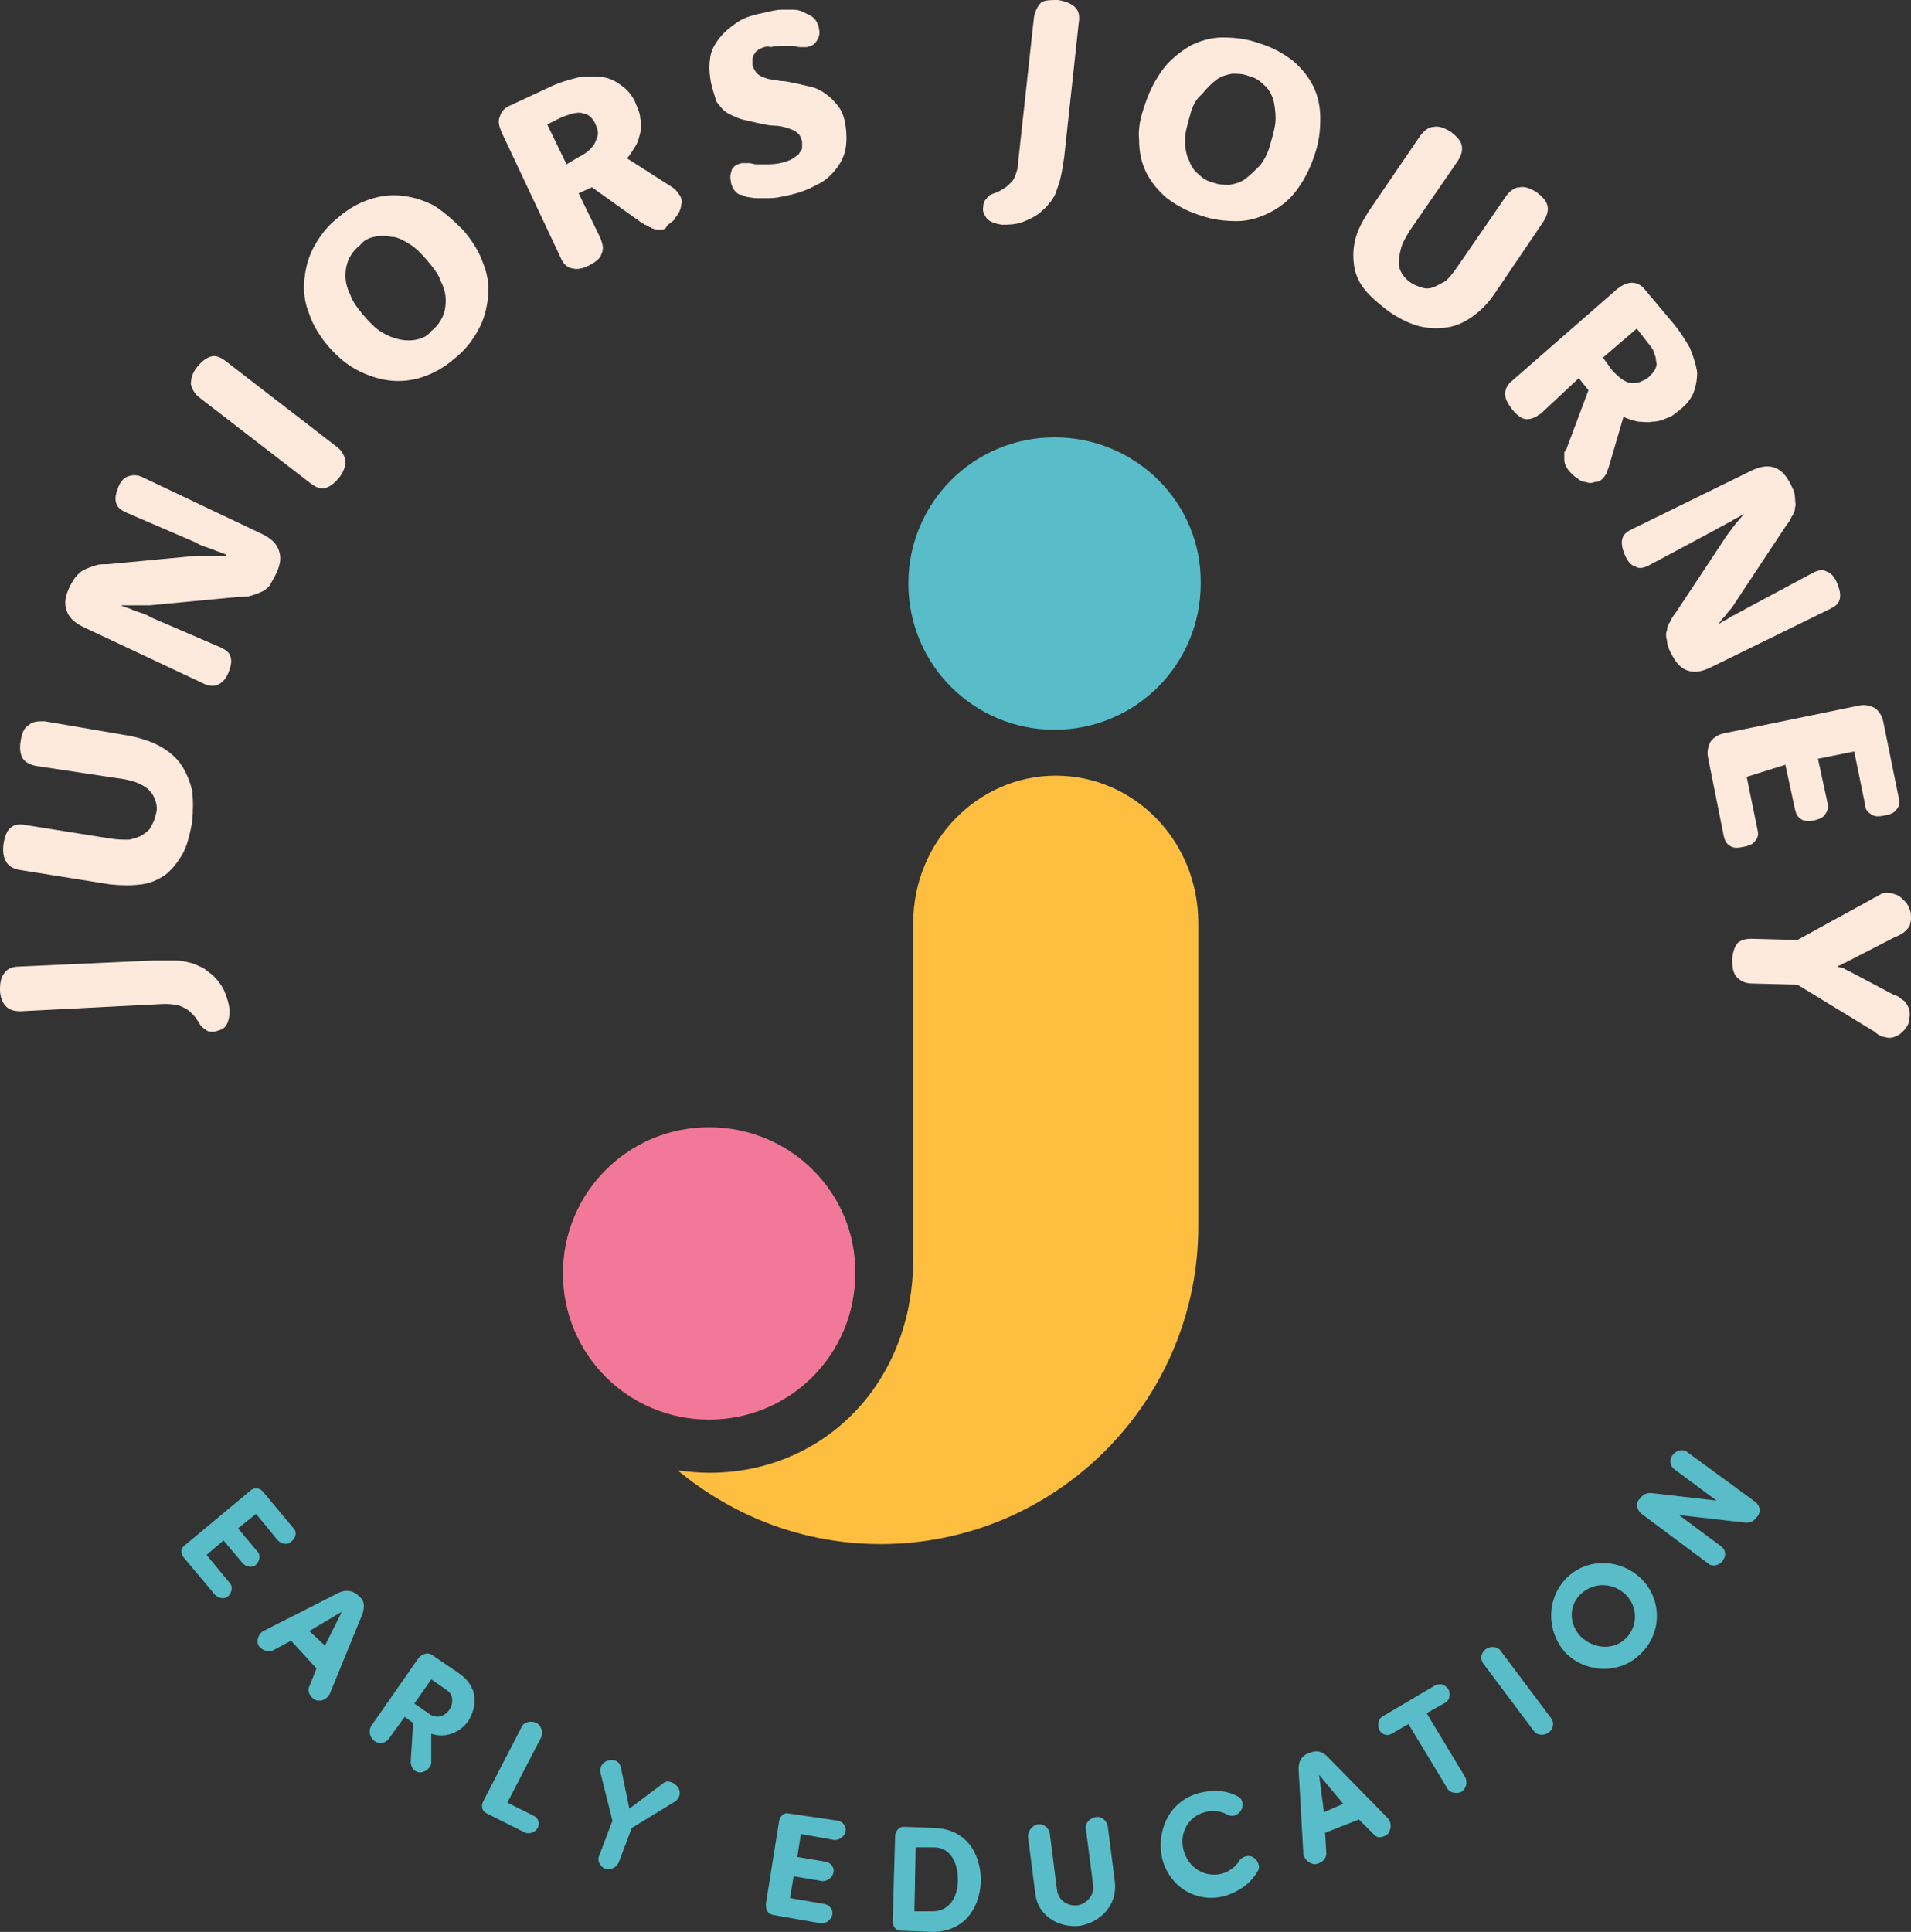<svg version="1.1" id="Layer_1" xmlns="http://www.w3.org/2000/svg" x="0" y="0" viewBox="0 0 158.2 159.9" xml:space="preserve"><rect x="0" y="0" width="158.2" height="159.9" fill="#333333" stroke="none"/><style>.st1{fill:#58bdc8}</style><path d="M1.7 83.7c-.5 0-.9-.1-1.2-.4-.3-.3-.5-.8-.5-1.4 0-.6.1-1.1.4-1.4.2-.3.6-.5 1.2-.5l11.1-.5h1.8c.5 0 .9.1 1.3.2s.7.3 1 .4c.3.2.5.4.8.6.4.4.8.9 1 1.4.2.5.4 1.1.4 1.6s-.1.9-.3 1.2c-.2.3-.6.4-1 .5-.3 0-.5 0-.7-.2-.2-.1-.4-.3-.5-.5-.2-.3-.3-.5-.5-.7-.2-.2-.4-.4-.6-.5-.2-.1-.5-.3-.8-.3-.3-.1-.7-.1-1.1-.1l-11.8.6zM1.6 72c-.5-.1-.9-.3-1.1-.7-.2-.3-.3-.8-.2-1.5.1-.6.3-1.1.6-1.3.3-.3.8-.3 1.3-.2l6.9 1.1c.6.1 1.1.1 1.6.1.4-.1.8-.2 1.1-.4.3-.2.6-.4.7-.7.2-.3.3-.6.4-1 .1-.3.1-.7 0-1-.1-.3-.2-.6-.4-.8-.2-.3-.5-.5-.9-.7-.4-.2-.8-.3-1.3-.4L3 63.4c-.5-.1-.9-.3-1.1-.6-.2-.3-.3-.8-.2-1.4.1-.7.3-1.2.7-1.4.3-.3.8-.3 1.3-.3l7 1.2c1 .2 1.9.5 2.6.9.7.4 1.3.9 1.7 1.5.4.6.7 1.3.9 2.1.1.8.1 1.7 0 2.7-.2 1-.4 1.9-.8 2.6-.4.7-.9 1.3-1.4 1.7-.6.4-1.2.7-2 .8-.8.1-1.6.1-2.6 0L1.6 72zm5.3-20.1c-.8-.4-1.2-.8-1.4-1.4-.2-.6-.1-1.2.3-2 .2-.4.4-.7.6-.9.2-.2.4-.4.7-.5.2-.1.5-.2.8-.3.3-.1.6-.1 1-.1l7.4-.7h2.4v-.1c-.2-.1-.5-.2-.8-.3-.2-.1-.5-.2-.8-.3-.3-.1-.6-.2-.9-.4l-5.8-2.5c-.4-.2-.7-.4-.8-.8-.1-.4 0-.8.2-1.3s.5-.8.9-.9c.3-.1.7-.1 1.1.1l9.9 4.7c.8.4 1.2.8 1.4 1.4.2.6.1 1.2-.3 2-.2.4-.4.7-.5.9-.2.2-.4.4-.7.5-.2.1-.5.2-.8.3-.3.1-.6.1-1 .1l-7.4.7H10c.2.1.5.2.8.3.2.1.5.2.8.3.3.1.6.2.9.4l5.8 2.5c.4.2.7.4.8.8.1.4 0 .8-.2 1.3s-.5.8-.9 1c-.3.1-.7.1-1.1-.1l-10-4.7zm9.6-19c-.4-.3-.6-.7-.7-1.1 0-.4.1-.9.5-1.4.4-.5.8-.8 1.2-.9.4-.1.8.1 1.2.4l9.2 7.1c.4.3.6.7.7 1.1 0 .4-.1.9-.5 1.4-.4.5-.8.8-1.2.9-.4.1-.8-.1-1.2-.4l-9.2-7.1zm10.8-4.1c-.8-.9-1.4-1.9-1.7-2.8-.4-1-.5-1.9-.4-2.9.1-.9.3-1.8.8-2.7.5-.9 1.1-1.7 2-2.4.8-.7 1.7-1.2 2.6-1.5.9-.3 1.8-.4 2.7-.3.9.1 1.8.4 2.6.8.8.5 1.6 1.2 2.4 2 .8.9 1.4 1.9 1.7 2.8.4 1 .5 1.9.4 2.8-.1.9-.3 1.8-.8 2.7-.5.9-1.1 1.7-2 2.4-.8.7-1.7 1.2-2.6 1.5-.9.3-1.8.4-2.7.3-.9-.1-1.8-.4-2.6-.8s-1.6-1-2.4-1.9zm2.8-2.7c.5.6 1 1.1 1.5 1.4.5.3 1 .5 1.5.6.5.1 1 .1 1.4 0 .5-.1.9-.3 1.2-.7.4-.3.7-.7.9-1.1.2-.4.3-.9.3-1.4s-.1-1-.4-1.6c-.2-.6-.6-1.1-1.1-1.7-.5-.6-1-1.1-1.5-1.4-.5-.3-1-.6-1.5-.6-.5-.1-1-.1-1.4 0-.5.1-.9.3-1.2.7-.4.3-.7.7-.9 1.1-.2.4-.3.9-.3 1.4 0 .5.1 1 .4 1.6.2.6.6 1.1 1.1 1.7zm19.6-6.4c.2.5.3.9.1 1.3-.1.4-.5.7-1.1 1-.6.3-1 .3-1.4.2-.4-.1-.7-.4-.9-.9l-4.9-10.4c-.2-.5-.3-.9-.1-1.3.1-.4.4-.7.9-.9l3-1.4c1-.5 1.8-.7 2.6-.9.8-.1 1.5-.1 2.1 0 .6.1 1.1.4 1.6.8.4.3.8.8 1 1.3.2.5.4.9.4 1.3.1.4.1.8 0 1.2-.1.4-.2.8-.4 1.1s-.4.7-.7 1l3.6 2.3c.2.1.4.3.5.4.1.1.2.3.3.4.1.2.2.5.1.7 0 .2-.1.5-.2.7-.1.2-.3.4-.4.6-.2.2-.4.3-.6.5-.1.3-.3.3-.6.3-.2 0-.4 0-.6-.1-.1 0-.1-.1-.2-.1s-.1-.1-.2-.1-.1-.1-.2-.1-.1-.1-.2-.1l-4.2-3-1.1.5 1.8 3.7zM47.9 13c.4-.2.7-.4.9-.6.2-.2.4-.4.5-.7.1-.2.2-.5.2-.7 0-.2-.1-.5-.2-.7-.1-.3-.3-.5-.4-.6-.2-.2-.4-.3-.6-.3-.2-.1-.5-.1-.9 0-.3.1-.7.2-1.1.4l-1 .5 1.6 3.3 1-.6zm10.9-6.5c-.1-.6-.1-1.2 0-1.8.1-.6.4-1.1.8-1.6s.9-.9 1.5-1.3 1.4-.6 2.4-.8c.4-.1.9-.2 1.2-.2h1c.3 0 .6.1.8.2l.6.3c.2.1.4.3.5.5.1.2.2.4.2.6.1.4 0 .7-.2 1-.2.3-.4.4-.8.5h-.6c-.2 0-.4-.1-.6-.1h-.8c-.3 0-.6 0-1 .1-.3-.1-.6 0-.8.1-.2.1-.4.2-.5.4-.1.1-.2.3-.2.5v.5c.1.3.2.5.4.7.2.2.5.3.8.4.3.1.7.1 1.1.2.4 0 .8.1 1.3.2.4.1.9.2 1.3.3.4.1.8.3 1.2.6.4.3.7.6 1 1 .3.4.5.9.6 1.6.1.7.1 1.3 0 1.9-.1.6-.4 1.2-.8 1.7s-.9 1-1.6 1.3c-.7.4-1.5.7-2.5.9-.5.1-.9.2-1.4.2h-1.1c-.3 0-.6-.1-.8-.1-.2-.1-.4-.2-.6-.2-.2-.1-.4-.3-.5-.5-.1-.2-.2-.4-.2-.6-.1-.4 0-.7.1-1 .2-.3.4-.4.8-.5h.6c.2 0 .4.1.6.1h.8c.3 0 .7 0 1.2-.1.4-.1.7-.2.9-.3.2-.1.4-.3.6-.4.1-.2.2-.3.3-.5v-.6c-.1-.3-.2-.6-.4-.7-.2-.2-.5-.3-.8-.4-.3-.1-.7-.2-1.1-.2-.4 0-.8-.1-1.3-.2-.4-.1-.9-.2-1.3-.3-.4-.1-.8-.3-1.2-.5-.4-.2-.7-.6-1-1-.2-.7-.4-1.2-.5-1.9zm26.8-5.1c.1-.5.3-.9.6-1.2.3-.2.8-.2 1.4-.2.6.1 1.1.3 1.4.6.3.3.4.7.3 1.3L88.1 13c-.1.7-.2 1.3-.3 1.7-.1.5-.3.9-.4 1.3-.2.4-.4.7-.6.9-.2.3-.5.5-.7.7-.5.4-1 .6-1.5.8-.6.2-1.1.2-1.7.2-.5-.1-.9-.2-1.2-.5-.2-.3-.4-.6-.3-1 0-.3.1-.5.3-.7.1-.2.3-.3.6-.4.3-.1.5-.2.8-.4.2-.1.4-.3.6-.5.2-.2.3-.4.4-.7s.2-.6.2-1.1l1.3-11.9zm9.2 7.2c.4-1.2.9-2.1 1.5-2.9.6-.8 1.4-1.4 2.2-1.9.8-.4 1.7-.7 2.7-.7 1 0 2 .1 3.1.5 1 .3 1.9.8 2.7 1.4.7.6 1.3 1.3 1.7 2.1.4.8.6 1.7.6 2.7 0 1-.1 2-.5 3.1-.4 1.2-.9 2.1-1.5 2.9-.6.8-1.4 1.4-2.2 1.8-.8.4-1.7.7-2.7.7-1 0-2-.1-3.1-.5-1-.3-1.9-.8-2.7-1.4-.7-.6-1.3-1.3-1.7-2.1-.4-.8-.6-1.7-.6-2.7-.1-.9.1-1.9.5-3zm3.7 1c-.2.7-.4 1.4-.4 2 0 .6.1 1.2.3 1.6.2.5.4.9.8 1.2.3.3.7.6 1.2.7.5.2.9.2 1.4.2.5-.1.9-.2 1.3-.5s.8-.7 1.2-1.1c.4-.5.7-1.1.9-1.9.2-.7.4-1.4.4-2 0-.6-.1-1.2-.2-1.6-.2-.5-.4-.9-.8-1.2-.3-.3-.7-.6-1.2-.7-.5-.2-.9-.2-1.4-.2-.5.1-.9.2-1.3.5s-.8.7-1.2 1.2c-.5.4-.8 1-1 1.8zm19.1 1.6c.3-.4.7-.7 1.1-.7.4-.1.9.1 1.4.4.5.4.8.7.9 1.1.1.4 0 .8-.3 1.3l-4 5.8c-.3.5-.6 1-.7 1.4-.1.4-.2.8-.2 1.2 0 .4.1.7.3 1 .2.3.4.5.7.7.3.2.6.3.9.4.3.1.6.1.9 0 .3-.1.6-.3 1-.5.3-.2.6-.6.9-1l4.2-6.1c.3-.4.7-.7 1.1-.7.4-.1.9.1 1.4.4.5.4.8.7.9 1.1.1.4 0 .8-.3 1.3l-4 5.9c-.6.9-1.2 1.5-1.9 2s-1.4.8-2.1.9c-.7.1-1.5.1-2.3-.1-.8-.2-1.6-.6-2.5-1.2-.8-.6-1.5-1.2-2-1.8-.5-.6-.8-1.3-.9-2-.1-.7-.1-1.4.1-2.2.2-.8.6-1.5 1.1-2.3l4.3-6.3zm10 23c-.4.3-.8.5-1.2.5-.4 0-.8-.3-1.2-.8-.4-.5-.6-.9-.6-1.3s.2-.8.6-1.1l8.7-7.6c.4-.3.8-.5 1.2-.5.4 0 .8.2 1.1.6l2.1 2.5c.7.8 1.2 1.6 1.6 2.3.3.7.5 1.4.6 2 0 .6-.1 1.2-.3 1.7-.2.5-.6 1-1.1 1.4-.4.3-.7.6-1.1.7-.4.2-.8.3-1.2.3-.4.1-.8 0-1.2 0-.4-.1-.8-.2-1.2-.4l-1.2 4.1c-.1.3-.2.5-.2.6-.1.1-.2.3-.3.4-.2.2-.4.3-.7.3-.2.1-.5.1-.7 0-.2 0-.5-.1-.7-.3-.2-.1-.4-.3-.6-.5-.2-.2-.3-.4-.4-.6-.1-.2-.1-.4-.1-.6v-.4c0-.1 0-.1.1-.2 0-.1.1-.1.1-.2l1.8-4.8-.8-1-3.1 2.9zm5.9-3.5c.3.3.5.5.8.7.3.2.5.3.8.3.3 0 .5 0 .7-.1.2-.1.5-.2.7-.4.2-.2.4-.4.5-.6.1-.2.2-.4.1-.7 0-.3-.1-.5-.2-.8-.1-.3-.4-.6-.7-1l-.7-.9-2.8 2.4.8 1.1zm11.4 8.3c.8-.4 1.4-.5 2-.3.6.2 1 .7 1.4 1.5.2.4.3.7.3 1 0 .3.1.6 0 .8 0 .3-.1.5-.3.8-.1.3-.3.5-.5.8l-4.1 6.2c-.2.3-.3.5-.5.7-.2.2-.3.4-.5.6-.2.2-.3.4-.5.6.2-.1.4-.3.7-.4.2-.1.4-.3.7-.4.3-.2.6-.3.9-.5l5.6-3c.4-.2.8-.3 1.1-.1.4.1.7.5.9 1 .2.5.3.9.2 1.3-.1.4-.4.6-.8.8l-9.8 4.8c-.8.4-1.4.5-2 .3-.6-.2-1-.7-1.4-1.5-.2-.4-.3-.7-.3-1-.1-.3-.1-.6 0-.8 0-.3.1-.5.3-.8.1-.3.3-.5.5-.8l4.1-6.2c.2-.3.4-.5.5-.7.2-.2.3-.4.5-.6.2-.2.3-.4.5-.6-.2.1-.4.3-.7.4-.2.1-.4.3-.7.4-.3.2-.6.3-.9.5l-5.6 3c-.4.2-.8.3-1.1.1-.4-.1-.7-.5-.9-1-.2-.5-.3-.9-.2-1.3.1-.4.4-.6.8-.8l9.8-4.8zm-.3 25.3l.9 4.4c.1.4 0 .7-.2.9-.2.3-.5.4-1 .5-.5.1-.8.1-1.1-.1-.3-.2-.4-.4-.5-.8l-1.3-6.5c-.1-.5 0-.9.2-1.3.2-.3.6-.6 1.1-.7l11.2-2.3c.5-.1.9 0 1.3.2.3.2.6.6.7 1.1l1.3 6.4c.1.4 0 .7-.2.9-.2.3-.5.4-1 .5-.5.1-.8.1-1.1-.1-.3-.2-.5-.4-.5-.8l-.9-4.4-3 .6.8 3.7c.1.3 0 .6-.2.9-.2.3-.5.4-.9.5-.4.1-.8.1-1.1-.1-.3-.2-.4-.4-.5-.8l-.8-3.7-3.2 1zM155 74.4c.1-.1.2-.1.4-.2.1-.1.2-.1.3-.2.1 0 .2-.1.3-.1h.3c.3 0 .5.1.8.2.2.1.4.3.6.5.2.2.3.4.4.7.1.2.1.5.1.7 0 .3-.1.5-.1.6-.1.2-.2.3-.3.4-.1.1-.2.2-.4.3-.1.1-.4.2-.6.3l-3.5 1.8c-.1.1-.3.1-.4.2-.1.1-.3.1-.4.2-.1.1-.3.1-.4.2.1 0 .2.1.4.1.1 0 .2.1.4.2.1.1.3.1.4.2l3.4 1.8c.3.1.5.2.6.3.1.1.3.2.4.3.1.1.2.3.3.5.1.2.1.4.1.6 0 .2-.1.5-.1.7-.1.2-.2.4-.4.6-.2.2-.3.3-.5.4s-.4.2-.7.2c-.2 0-.4-.1-.6-.1-.2-.1-.4-.2-.6-.4l-6.4-3.9-3.8-.1c-.5 0-.9-.2-1.2-.5-.3-.3-.4-.8-.4-1.4 0-.6.2-1.1.4-1.4.3-.3.7-.4 1.2-.4l3.8.1 6.2-3.4z" fill="#fee9dd"/><path class="st1" d="M24.3 126.5c.3.3.2.8-.2 1.1-.3.3-.8.2-1.1-.1l-1.8-2.2-1.5 1.2 1.6 1.9c.3.3.2.8-.1 1.1-.3.3-.8.2-1.1-.1l-1.6-1.9-1.4 1.2L19 131c.3.3.2.8-.1 1.1-.3.3-.8.2-1.1-.1l-2.6-3.1c-.3-.4-.2-.8.1-1l5.4-4.5c.3-.3.8-.3 1.1.1l2.5 3zm-.2 9.3l-1.5.8c-.4.2-.9 0-1.2-.4-.2-.4 0-1 .4-1.2l6.3-3.2c.5-.2 1-.2 1.5.2l.1.1c.5.4.5.9.3 1.5l-2.7 6.6c-.2.4-.7.7-1.2.5-.4-.2-.7-.7-.5-1.1l.6-1.5-2.1-2.3zm2.8.4l1.4-2.8-2.7 1.6 1.3 1.2zm8.8 7.3v2.4c0 .4-.5.8-.9.8-.5 0-.8-.4-.8-.9l.2-3.2-.7-.5-1.3 1.8c-.3.4-.8.5-1.2.2-.4-.3-.5-.8-.3-1.2l3.9-5.6c.3-.4.8-.6 1.2-.3l2.2 1.5c1.6 1.1 1.5 2.7.8 3.9-.7 1-1.9 1.5-3.1 1.1zm0-4.5l-1.4 2 1.3.9c.6.4 1.3.1 1.6-.4.3-.4.4-1.2-.2-1.6l-1.3-.9zm6.3 10.2l2.2 1.1c.4.2.5.7.3 1-.2.4-.7.5-1 .4l-3.2-1.6c-.4-.2-.5-.6-.3-1l3.2-6.2c.2-.4.8-.5 1.2-.3.4.2.6.8.4 1.2l-2.8 5.4zm10.3 2.1l-1.1 2.9c-.2.4-.7.6-1.1.5-.4-.2-.7-.7-.5-1.1l1.1-2.9-1-4c-.1-.4.2-.9.7-1 .5-.1.9.1 1 .6l.7 3.4 2.8-2.1c.3-.3.9-.1 1.2.3.3.4.2.9-.2 1.2l-3.6 2.2zm17.1-.6c.4.1.7.5.6.9-.1.4-.5.7-.9.7l-2.8-.5-.3 1.9 2.4.4c.4.1.7.5.6.9-.1.4-.5.7-.9.7l-2.4-.4-.3 1.8 2.9.5c.4.1.7.5.6.9-.1.4-.5.7-.9.7l-4-.7c-.5-.1-.6-.5-.6-.9l1.1-6.9c.1-.4.4-.7.8-.6l4.1.6zm5.2 9.1c-.5 0-.7-.4-.7-.8l.2-7c0-.4.3-.8.7-.8l2.6.1c2.5.1 3.8 2 3.8 4.4-.1 2.4-1.5 4.2-4 4.2l-2.6-.1zm1.1-1.6h1.5c1.4 0 2.1-1.2 2.1-2.6 0-1.4-.6-2.7-2-2.7h-1.5l-.1 5.3zm13.7 1.2c-1.7.2-3.5-.8-3.7-2.7l-.6-4.7c0-.4.3-.9.8-1 .5-.1.9.3 1 .7l.6 4.7c.1.9.9 1.4 1.7 1.3.7-.1 1.4-.8 1.3-1.6l-.6-4.7c-.1-.5.3-.9.8-1 .5-.1.9.3 1 .7l.6 4.7c.2 1.9-1.2 3.3-2.9 3.6zm9.9-11c1.2-.3 2.3-.2 3.2.3.4.2.5.8.2 1.2-.3.4-.7.5-1.1.3-.5-.3-1.2-.4-1.9-.2-1.4.4-2.1 1.8-1.7 3.2.4 1.4 1.7 2.2 3.1 1.9.7-.2 1.2-.6 1.5-1.1.2-.3.7-.5 1.1-.3.4.2.7.8.4 1.2-.5.9-1.4 1.6-2.6 2-2.4.7-4.7-.7-5.3-3.1-.5-2.4.7-4.8 3.1-5.4zm10.4 3.3l.1 1.7c0 .5-.4.8-.9.9-.5 0-.9-.4-1-.8l-.4-7.1c0-.6.2-1 .8-1.3h.1c.6-.3 1.1-.1 1.5.3l5 5.1c.3.3.3.9 0 1.3-.4.3-.9.4-1.2 0l-1.2-1.2-2.8 1.1zm1.5-2.4l-2-2.4.4 3.1 1.6-.7zm6.9-7.5l3.2 5.3c.2.4.1.9-.3 1.2-.4.2-1 .1-1.2-.3l-3.2-5.3-1.4.8c-.3.2-.8.1-1-.3-.2-.4-.1-.9.2-1.1l4.4-2.6c.4-.2.8-.1 1.1.3.2.4.1.9-.2 1.1l-1.6.9zm10.3.4c.3.4.2.9-.2 1.2-.4.3-1 .2-1.2-.1l-4.2-5.6c-.3-.4-.2-.9.2-1.2.4-.3 1-.2 1.2.1l4.2 5.6zm1.3-11.6c1.7-1.7 4.5-1.6 6.2.1 1.7 1.7 1.7 4.5-.1 6.2-1.7 1.7-4.5 1.6-6.2-.1-1.6-1.8-1.6-4.5.1-6.2zm4.9 5c1-1 1-2.6 0-3.6s-2.6-1.1-3.7-.1-1 2.6 0 3.6c1.1 1 2.7 1.1 3.7.1zm10.7-11.3c.4.3.5.8.2 1.2l-.1.1c-.2.3-.5.5-1.1.4l-5.3-.6 3.5 2.6c.4.3.4.8.1 1.2-.3.4-.9.5-1.2.2l-5.5-4.1c-.4-.3-.5-.9-.2-1.2l.1-.1c.2-.3.5-.5 1.1-.4l5.2.6-3.5-2.6c-.4-.3-.4-.9-.1-1.2.3-.4.9-.5 1.2-.2l5.6 4.1z"/><path d="M99.2 76.4v25.1c0 14.5-11.8 26.3-26.3 26.3-6.4 0-12.2-2.3-16.8-6.1.8.1 1.7.2 2.6.2 9.5 0 16.9-7.4 16.9-17.7V76.4c0-6.7 5.3-12.2 11.8-12.2s11.8 5.4 11.8 12.2z" fill="#febf40"/><path class="st1" d="M87.3 36.2c-6.7 0-12.1 5.4-12.1 12.1 0 6.7 5.4 12.1 12.1 12.1 6.7 0 12.1-5.4 12.1-12.1.1-6.6-5.3-12.1-12.1-12.1z"/><path d="M58.7 93.3c-6.7 0-12.1 5.4-12.1 12.1 0 6.7 5.4 12.1 12.1 12.1 6.7 0 12.1-5.4 12.1-12.1.1-6.6-5.3-12.1-12.1-12.1z" fill="#f27899"/></svg>